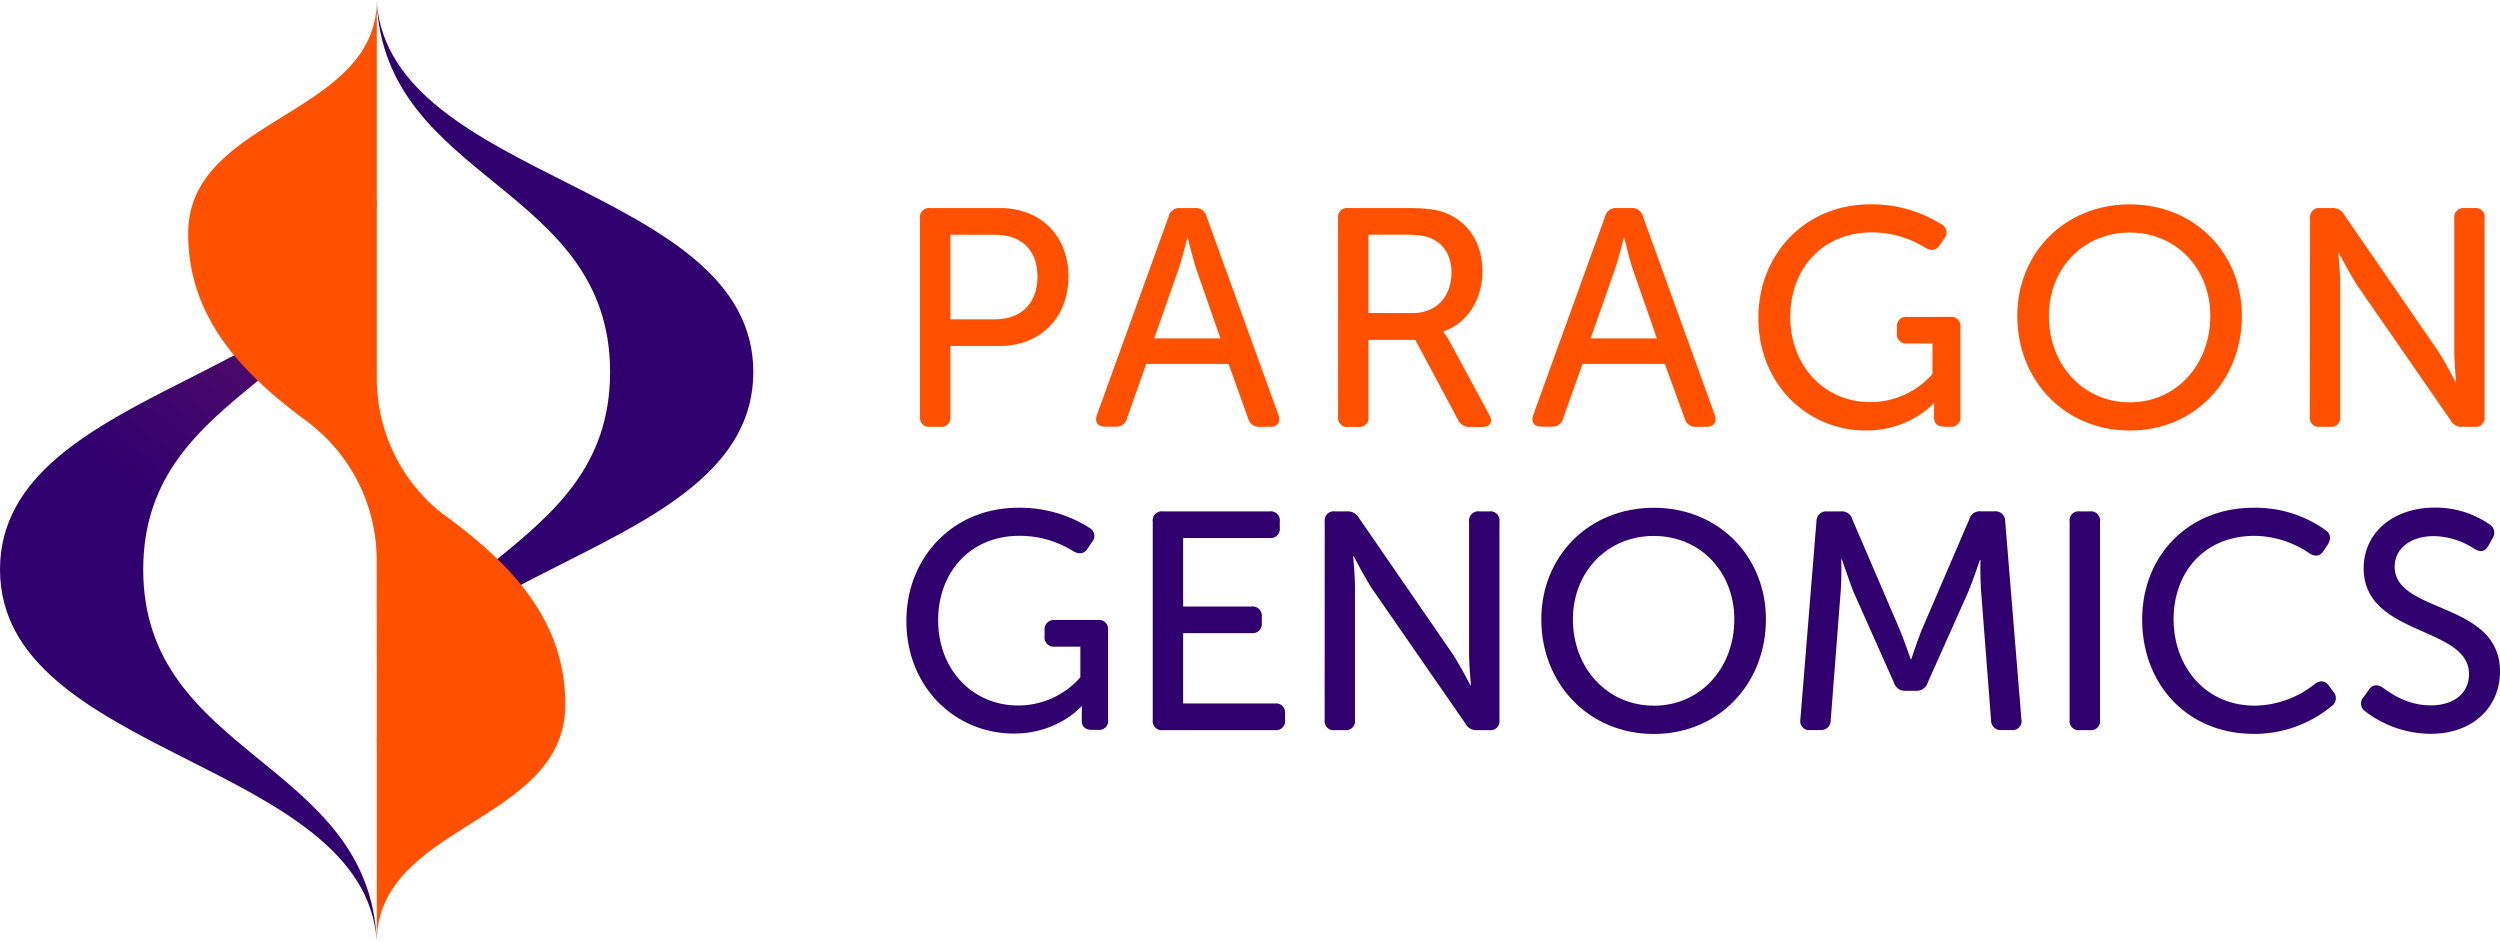 <?xml version="1.0" encoding="UTF-8" standalone="no"?> <svg xmlns:inkscape="http://www.inkscape.org/namespaces/inkscape" xmlns:sodipodi="http://sodipodi.sourceforge.net/DTD/sodipodi-0.dtd" xmlns="http://www.w3.org/2000/svg" xmlns:svg="http://www.w3.org/2000/svg" viewBox="0 0 614.75 231.73" version="1.1" id="svg67" sodipodi:docname="Paragon-Genomics_logo2.svg" width="614.75" height="231.73" inkscape:version="1.1 (c68e22c387, 2021-05-23)"><defs id="defs14"><style id="style2">.cls-1{isolation:isolate;}.cls-2{fill:#fff;}.cls-3{fill:#31006f;}.cls-4{fill:#939598;}.cls-5,.cls-8{mix-blend-mode:multiply;}.cls-5{fill:url(#linear-gradient);}.cls-6{fill:#6d6e71;}.cls-7{fill:#ff5100;}.cls-8{fill:url(#linear-gradient-2);}.cls-9{fill:#ffc20e;}.cls-10{fill:#ff5000;}</style><linearGradient id="linear-gradient" x1="163.42" y1="240.24" x2="206.69" y2="183.23" gradientUnits="userSpaceOnUse"><stop offset="0" stop-color="#5d0f67" stop-opacity="0" id="stop4"></stop><stop offset="1" stop-color="#5d0f67" id="stop6"></stop></linearGradient><linearGradient id="linear-gradient-2" x1="189.89" y1="259.77" x2="207.15" y2="216.24" gradientUnits="userSpaceOnUse"><stop offset="0" stop-color="#ff5000" stop-opacity="0" id="stop9"></stop><stop offset="1" stop-color="#ff5000" id="stop11"></stop></linearGradient></defs><g class="cls-1" id="g65" transform="translate(-92.62,-92.14)"><g id="Layer_1" data-name="Layer 1"><path class="cls-3" d="m 127.84,232.18 c 0,-46.06 55.48,-46.9 57.43,-91.38 -3.11,44.51 -92.65,45.31 -92.65,91.38 0,46.07 89.54,46.88 92.65,91.38 -1.95,-44.47 -57.43,-45.31 -57.43,-91.38 z" id="path18"></path><path class="cls-4" d="m 169.13,171.9 c 0,0.16 0,0.32 0,0.48 0,-0.13 0,-0.25 0,-0.38 z" id="path20"></path><path class="cls-5" d="m 127.84,232.25 c 0,-46.06 55.49,-46.9 57.44,-91.38 -3.11,44.5 -92.65,45.31 -92.65,91.38 0,46.07 89.54,46.88 92.65,91.38 -1.96,-44.47 -57.44,-45.32 -57.44,-91.38 z" id="path22" style="fill:url(#linear-gradient)"></path><path class="cls-6" d="m 169.05,174.3 c 0,-0.63 0.06,-1.27 0.07,-1.92 -0.01,0.62 -0.05,1.28 -0.07,1.92 z" id="path24"></path><path class="cls-3" d="m 185.25,92.63 c 2.08,44.18 57.39,45.08 57.39,91 0,45.92 -55.3,46.77 -57.39,91 3.33,-44.21 92.61,-45.07 92.61,-91 0,-45.93 -89.28,-46.79 -92.61,-91 z" id="path26"></path><path class="cls-7" d="m 201.31,218.4 0.1,0.07 a 42.49,42.49 0 0 1 -16.14,-33 V 92.14 c 0,28.7 -46.38,28.7 -46.38,57.41 0,20 12.29,33.49 27.92,45.25 v 0 c 0.8,0.55 1.57,1.13 2.32,1.72 a 42.48,42.48 0 0 1 16.14,33 v 0 94.35 c 0,-29.23 46.35,-29.23 46.35,-58.45 0,-20.99 -13.56,-34.84 -30.31,-47.02 z m -3.83,-2.72 z" id="path28"></path><path class="cls-8" d="m 185.27,207.49 c -5.48,-3.6 -11,-7.21 -16.14,-11 a 42.48,42.48 0 0 1 16.14,33 v 0 94.35 c 0,-29.23 46.35,-29.23 46.35,-58.45 0,-27.39 -23.17,-42.65 -46.35,-57.9 z" id="path30" style="fill:url(#linear-gradient-2)"></path><polygon class="cls-9" points="185.27,229.51 185.27,229.5 185.27,229.51 " id="polygon32"></polygon><path class="cls-10" d="m 318.85,145.82 a 2.23,2.23 0 0 1 2.52,-2.52 h 17.14 c 9.83,0 16.84,6.63 16.84,16.84 0,10.21 -7,17.07 -16.84,17.07 h -12.19 v 17.37 a 2.22,2.22 0 0 1 -2.51,2.51 h -2.44 a 2.22,2.22 0 0 1 -2.52,-2.51 z m 18.44,24.84 c 6.48,0 10.44,-4 10.44,-10.52 0,-6.52 -4,-10.28 -10.36,-10.28 h -11.05 v 20.8 z" id="path34"></path><path class="cls-10" d="m 380,145.36 a 2.65,2.65 0 0 1 2.82,-2.06 h 3.66 a 2.7,2.7 0 0 1 2.82,2.06 L 407,194.2 c 0.61,1.75 -0.23,2.89 -2.06,2.89 h -2.59 a 2.72,2.72 0 0 1 -2.82,-2.05 l -4.8,-13.41 H 374.48 L 369.75,195 a 2.63,2.63 0 0 1 -2.74,2.05 h -2.59 c -1.9,0 -2.67,-1.14 -2.06,-2.89 z m 12.72,30 -5.94,-17.07 c -0.91,-2.74 -2.06,-7.62 -2.06,-7.62 h -0.15 c 0,0 -1.22,4.88 -2.13,7.62 l -6,17.07 z" id="path36"></path><path class="cls-10" d="m 421.64,145.82 a 2.23,2.23 0 0 1 2.52,-2.52 h 14.47 c 5.26,0 7.85,0.46 10.06,1.45 5.1,2.29 8.46,7.24 8.46,14.1 0,6.86 -3.66,12.8 -9.6,14.78 v 0.15 a 14.23,14.23 0 0 1 1.6,2.44 l 9.67,17.9 c 1,1.75 0.23,3 -1.67,3 h -3 a 3,3 0 0 1 -3,-1.75 l -10.52,-19.66 h -11.5 v 18.9 a 2.22,2.22 0 0 1 -2.51,2.51 h -2.44 a 2.22,2.22 0 0 1 -2.52,-2.51 z m 18.29,23.31 c 5.87,0 9.6,-4 9.6,-10 0,-3.88 -1.68,-6.93 -5,-8.38 -1.37,-0.61 -3,-0.91 -6.4,-0.91 h -9 v 19.27 z" id="path38"></path><path class="cls-10" d="m 487.32,145.36 a 2.65,2.65 0 0 1 2.82,-2.06 h 3.66 a 2.7,2.7 0 0 1 2.82,2.06 l 17.67,48.84 c 0.61,1.75 -0.23,2.89 -2,2.89 h -2.59 a 2.71,2.71 0 0 1 -2.82,-2.05 L 502,181.63 H 481.76 L 477,195 a 2.63,2.63 0 0 1 -2.75,2.05 h -2.55 c -1.9,0 -2.66,-1.14 -2.05,-2.89 z m 12.73,30 -5.95,-17.07 c -0.91,-2.74 -2.05,-7.62 -2.05,-7.62 h -0.16 c 0,0 -1.21,4.88 -2.13,7.62 l -6,17.07 z" id="path40"></path><path class="cls-10" d="m 552.47,142.39 a 31.86,31.86 0 0 1 17.68,5 2.22,2.22 0 0 1 0.53,3.43 l -1.07,1.6 c -0.91,1.37 -2.06,1.44 -3.5,0.68 a 24.64,24.64 0 0 0 -13.26,-3.81 c -12.34,0 -20,9.22 -20,20.73 0,12.26 8.54,21 19.66,21 a 20.37,20.37 0 0 0 15.31,-6.93 v -7.49 h -6.24 a 2.26,2.26 0 0 1 -2.52,-2.52 v -1.52 a 2.29,2.29 0 0 1 2.52,-2.51 h 10.59 a 2.25,2.25 0 0 1 2.51,2.51 v 22 a 2.22,2.22 0 0 1 -2.51,2.51 h -1.45 c -1.6,0 -2.51,-0.84 -2.51,-2.13 v -2 c 0,-0.92 0.07,-1.68 0.07,-1.68 h -0.15 c 0,0 -5.76,6.74 -16.65,6.74 -14.55,0 -26.48,-11.5 -26.48,-27.65 0,-15.92 11.7,-27.96 27.47,-27.96 z" id="path42"></path><path class="cls-10" d="m 616.32,142.39 c 16,0 27.58,12 27.58,27.43 0,15.84 -11.58,28.19 -27.58,28.19 -16,0 -27.65,-12.35 -27.65,-28.19 0,-15.47 11.65,-27.43 27.65,-27.43 z m 0,48.68 c 11.43,0 19.81,-9.21 19.81,-21.25 0,-11.66 -8.38,-20.5 -19.81,-20.5 -11.43,0 -19.88,8.84 -19.88,20.5 0,12.04 8.45,21.25 19.88,21.25 z" id="path44"></path><path class="cls-10" d="m 660.67,145.82 a 2.22,2.22 0 0 1 2.51,-2.52 h 2.9 a 3.16,3.16 0 0 1 3,1.68 l 22.93,33.29 c 1.9,2.9 4.42,7.78 4.42,7.78 h 0.15 c 0,0 -0.46,-4.8 -0.46,-7.78 v -32.45 a 2.26,2.26 0 0 1 2.52,-2.52 h 2.43 a 2.23,2.23 0 0 1 2.52,2.52 v 48.76 a 2.22,2.22 0 0 1 -2.52,2.51 h -2.89 a 3,3 0 0 1 -3,-1.67 l -23,-33.22 c -1.91,-3 -4.42,-7.85 -4.42,-7.85 h -0.15 c 0,0 0.46,4.8 0.46,7.85 v 32.38 a 2.22,2.22 0 0 1 -2.52,2.51 h -2.44 a 2.22,2.22 0 0 1 -2.51,-2.51 z" id="path46"></path><path class="cls-3" d="m 342.93,217 a 31.86,31.86 0 0 1 17.68,5 2.22,2.22 0 0 1 0.53,3.43 l -1.07,1.6 c -0.91,1.37 -2.06,1.44 -3.5,0.68 a 24.64,24.64 0 0 0 -13.26,-3.81 c -12.34,0 -20,9.22 -20,20.72 0,12.27 8.54,21 19.66,21 a 20.37,20.37 0 0 0 15.31,-6.93 v -7.54 H 352 a 2.26,2.26 0 0 1 -2.52,-2.52 v -1.52 a 2.3,2.3 0 0 1 2.52,-2.52 h 10.59 a 2.26,2.26 0 0 1 2.51,2.52 v 22 a 2.22,2.22 0 0 1 -2.51,2.51 h -1.45 c -1.6,0 -2.51,-0.84 -2.51,-2.13 v -2 c 0,-0.92 0.07,-1.68 0.07,-1.68 h -0.15 c 0,0 -5.72,6.71 -16.61,6.71 -14.55,0 -26.44,-11.51 -26.44,-27.66 C 315.5,229 327.16,217 342.93,217 Z" id="path48"></path><path class="cls-3" d="m 376.08,220.41 a 2.22,2.22 0 0 1 2.51,-2.52 h 26.21 a 2.23,2.23 0 0 1 2.52,2.52 v 1.52 a 2.25,2.25 0 0 1 -2.52,2.51 h -21.25 v 16.84 h 16.83 a 2.26,2.26 0 0 1 2.52,2.52 v 1.52 a 2.25,2.25 0 0 1 -2.52,2.51 h -16.83 v 17.3 h 22.55 a 2.22,2.22 0 0 1 2.51,2.51 v 1.53 a 2.22,2.22 0 0 1 -2.51,2.51 h -27.51 a 2.22,2.22 0 0 1 -2.51,-2.51 z" id="path50"></path><path class="cls-3" d="m 418.37,220.41 a 2.22,2.22 0 0 1 2.51,-2.52 h 2.9 a 3.16,3.16 0 0 1 3.05,1.68 l 22.93,33.29 c 1.9,2.9 4.42,7.77 4.42,7.77 h 0.15 c 0,0 -0.46,-4.8 -0.46,-7.77 v -32.45 a 2.26,2.26 0 0 1 2.52,-2.52 h 2.43 a 2.23,2.23 0 0 1 2.52,2.52 v 48.76 a 2.22,2.22 0 0 1 -2.52,2.51 h -2.89 a 3,3 0 0 1 -3,-1.67 l -23,-33.22 c -1.91,-3 -4.42,-7.85 -4.42,-7.85 h -0.15 c 0,0 0.45,4.8 0.45,7.85 v 32.38 a 2.22,2.22 0 0 1 -2.51,2.51 h -2.44 a 2.22,2.22 0 0 1 -2.51,-2.51 z" id="path52"></path><path class="cls-3" d="m 499.28,217 c 16,0 27.58,12 27.58,27.43 0,15.84 -11.58,28.19 -27.58,28.19 -16,0 -27.65,-12.35 -27.65,-28.19 0,-15.49 11.65,-27.43 27.65,-27.43 z m 0,48.68 c 11.43,0 19.81,-9.22 19.81,-21.25 0,-11.66 -8.38,-20.5 -19.81,-20.5 -11.43,0 -19.88,8.84 -19.88,20.5 0,12.01 8.45,21.23 19.88,21.23 z" id="path54"></path><path class="cls-3" d="m 539.29,220.25 a 2.38,2.38 0 0 1 2.59,-2.36 h 3.43 a 2.67,2.67 0 0 1 2.82,2 L 559.78,247 c 1.22,3 2.67,7.23 2.67,7.23 h 0.15 c 0,0 1.4,-4.23 2.59,-7.23 l 11.66,-27.13 a 2.66,2.66 0 0 1 2.82,-2 h 3.43 a 2.38,2.38 0 0 1 2.59,2.36 l 4,48.84 a 2.19,2.19 0 0 1 -2.44,2.59 h -2.44 a 2.36,2.36 0 0 1 -2.59,-2.44 l -2.43,-31.46 a 77.78,77.78 0 0 1 -0.16,-7.93 h -0.15 c 0,0 -1.68,5 -2.9,7.93 L 566.64,260 a 2.8,2.8 0 0 1 -2.9,2 h -2.51 a 2.79,2.79 0 0 1 -2.89,-2 l -9.91,-22.24 c -1.14,-2.9 -2.89,-8.08 -2.89,-8.08 h -0.16 a 79.34,79.34 0 0 1 -0.15,8.08 l -2.44,31.46 a 2.34,2.34 0 0 1 -2.51,2.44 h -2.51 a 2.19,2.19 0 0 1 -2.44,-2.59 z" id="path56"></path><path class="cls-3" d="m 601.54,220.41 a 2.22,2.22 0 0 1 2.51,-2.52 h 2.44 a 2.23,2.23 0 0 1 2.52,2.52 v 48.76 a 2.22,2.22 0 0 1 -2.52,2.51 h -2.44 a 2.22,2.22 0 0 1 -2.51,-2.51 z" id="path58"></path><path class="cls-3" d="m 646.72,217 a 29.51,29.51 0 0 1 17.83,5.56 c 1.22,0.91 1.3,2.13 0.46,3.51 l -1,1.52 c -0.92,1.37 -2.06,1.52 -3.51,0.61 A 24.16,24.16 0 0 0 647,223.91 c -12.5,0 -19.89,9.14 -19.89,20.5 0,11.36 7.54,21.25 20,21.25 a 24.16,24.16 0 0 0 14.63,-5.25 c 1.3,-1 2.52,-1 3.51,0.3 l 1.14,1.52 a 2.35,2.35 0 0 1 -0.38,3.51 29.81,29.81 0 0 1 -19.12,6.86 c -16.61,0 -27.51,-12.35 -27.51,-28.12 C 619.37,228.86 630.65,217 646.72,217 Z" id="path60"></path><path class="cls-3" d="m 673.85,263.53 1.3,-1.83 c 0.91,-1.22 2,-1.37 3.42,-0.46 1.91,1.38 6,4.35 11.74,4.35 5.74,0 9.44,-3 9.44,-7.7 0,-11.88 -25.9,-9.22 -25.9,-26 0,-9.07 7.62,-14.93 17.45,-14.93 a 23.33,23.33 0 0 1 13.48,4.11 2.4,2.4 0 0 1 0.76,3.43 l -1.06,1.91 c -0.92,1.6 -2.14,1.44 -3.43,0.68 a 18.71,18.71 0 0 0 -9.91,-3.12 c -5.56,0 -9.67,2.89 -9.67,7.54 0,11.58 25.9,8.46 25.9,25.75 0,8.46 -6.32,15.32 -17.06,15.32 a 26.65,26.65 0 0 1 -16.16,-5.58 2.29,2.29 0 0 1 -0.3,-3.47 z" id="path62"></path></g></g></svg> 